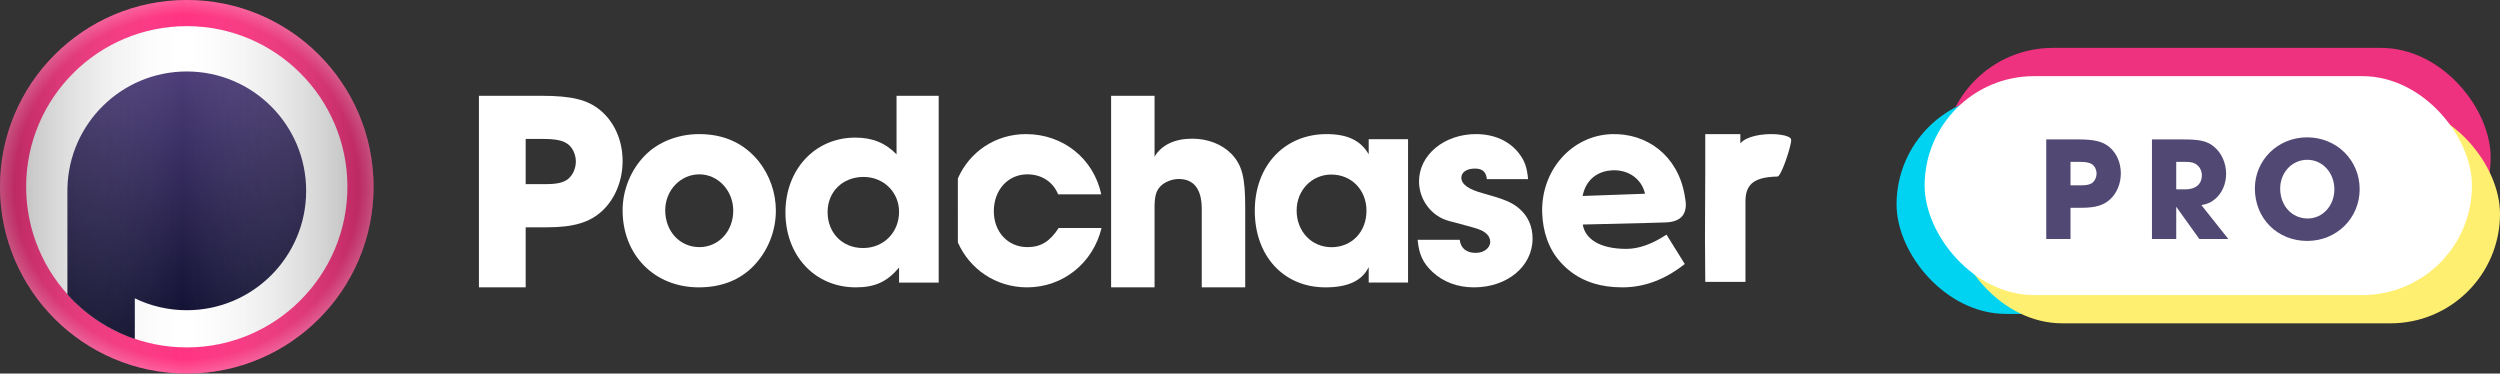 <?xml version="1.0" encoding="UTF-8"?>
<svg width="261px" height="39px" viewBox="0 0 261 39" version="1.1" xmlns="http://www.w3.org/2000/svg" xmlns:xlink="http://www.w3.org/1999/xlink">
    <rect x="0" y="0" width="261" height="39" fill="#333333" stroke="none"/>
    <title>Podchaser/Pro/Logo/Icon Text/Light</title>
    <defs>
        <linearGradient x1="50%" y1="0%" x2="50%" y2="100%" id="linearGradient-1">
            <stop stop-color="#4C3D79" offset="0%"></stop>
            <stop stop-color="#0C0D2C" offset="100%"></stop>
        </linearGradient>
        <linearGradient x1="100%" y1="50%" x2="0%" y2="50%" id="linearGradient-2">
            <stop stop-color="#000000" offset="0%"></stop>
            <stop stop-color="#E3E3E3" stop-opacity="0" offset="51.095%"></stop>
            <stop stop-color="#000000" offset="100%"></stop>
        </linearGradient>
        <radialGradient cx="50%" cy="50%" fx="50%" fy="50%" r="50%" id="radialGradient-3">
            <stop stop-color="#FFFFFF" stop-opacity="0" offset="0%"></stop>
            <stop stop-color="#FFFFFF" stop-opacity="0" offset="91.848%"></stop>
            <stop stop-color="#FFFFFF" offset="100%"></stop>
        </radialGradient>
    </defs>
    <g id="Podchaser/Pro/Logo/Icon-Text/Light" stroke="none" stroke-width="1" fill="none" fill-rule="evenodd">
        <g id="Podchaser-Image-Logo">
            <circle id="Outer-Pink" fill="#FF3382" fill-rule="nonzero" cx="19.5" cy="19.5" r="19.5"></circle>
            <circle id="Outer-White" fill="#FFFFFF" fill-rule="nonzero" cx="19.5" cy="19.5" r="16.77"></circle>
            <path d="M19.5,7.461 C26.383,7.461 31.963,13.041 31.963,19.924 C31.963,26.807 26.383,32.387 19.5,32.387 C17.555,32.387 15.714,31.941 14.074,31.147 L14.074,35.391 C11.343,34.458 8.928,32.842 7.036,30.745 L7.037,19.924 L7.041,19.617 C7.204,12.875 12.72,7.461 19.5,7.461 Z" id="Combined-Shape" fill="url(#linearGradient-1)" fill-rule="nonzero"></path>
            <circle id="Oval" fill-opacity="0.3" fill="url(#linearGradient-2)" style="mix-blend-mode: overlay;" cx="19.5" cy="19.5" r="19.5"></circle>
            <circle id="Oval" fill-opacity="0.2" fill="url(#radialGradient-3)" style="mix-blend-mode: overlay;" cx="19.5" cy="19.5" r="19.5"></circle>
            <circle id="Oval" cx="19.5" cy="19.5" r="16.872"></circle>
        </g>
        <path d="M181.691,14 L181.691,14.964 C182.352,14.21 183.966,13.953 185.242,14.008 L185.492,14.023 L185.731,14.046 C186.468,14.131 187,14.331 187,14.598 C187,14.691 186.982,14.825 186.95,14.989 L186.904,15.198 L186.847,15.43 L186.779,15.681 L186.701,15.945 C186.688,15.99 186.674,16.035 186.66,16.08 L186.571,16.356 L186.478,16.632 L186.381,16.906 L186.281,17.171 L186.18,17.424 C186.147,17.506 186.113,17.584 186.08,17.659 L185.982,17.872 C185.822,18.204 185.677,18.424 185.578,18.43 C183.182,18.487 182.266,19.177 182.227,20.934 L182.226,21.055 L182.227,29.428 L178.03,29.428 L178,24.893 L178.029,17.809 L178.028,14 L181.691,14 Z" id="r" fill="#FFFFFF" fill-rule="nonzero"></path>
        <path d="M175.866,20.311 L175.959,20.879 L175.959,20.879 L175.975,20.998 L175.975,20.998 L175.985,21.084 L175.985,21.084 L175.995,21.222 L175.995,21.222 L176,21.368 L176,21.368 L175.999,21.469 C175.977,22.201 175.643,23.109 174.041,23.212 L173.883,23.22 L173.883,23.22 L171.762,23.283 L171.762,23.283 L165.241,23.441 L165.241,23.441 C165.469,24.897 166.953,25.983 169.786,25.983 C171.085,25.983 172.484,25.487 173.983,24.494 L175.89,27.562 C173.835,29.187 171.666,30 169.382,30 C167.037,30 165.435,29.374 164.294,28.587 L164.122,28.465 C163.982,28.362 163.849,28.257 163.722,28.151 L163.574,28.023 L163.574,28.023 L163.432,27.894 C163.409,27.872 163.386,27.85 163.363,27.829 L163.23,27.699 L163.23,27.699 L163.103,27.57 L163.103,27.57 L162.981,27.441 C162.961,27.419 162.941,27.398 162.922,27.376 C161.644,25.972 161.069,24.122 161.005,22.235 C160.855,17.812 164.063,14.155 168.225,14.005 C171.951,13.872 175.139,16.249 175.866,20.311 L175.866,20.311 Z M168.382,17.779 C166.769,17.836 165.618,18.764 165.258,20.309 L165.226,20.46 L171.74,20.226 C171.401,18.703 170.046,17.719 168.382,17.779 Z" id="e" fill="#FFFFFF" fill-rule="nonzero"></path>
        <path d="M159.532,18.699 C159.415,17.45 159.18,16.796 158.566,15.993 C157.571,14.714 155.99,14 154.088,14 C150.78,14 148.146,16.171 148.146,18.937 C148.146,20.87 149.463,22.595 151.278,23.071 C154.644,23.963 154.644,23.963 155.2,24.409 C155.434,24.617 155.58,24.944 155.58,25.242 C155.58,25.896 154.907,26.401 154.059,26.401 C153.093,26.401 152.507,25.926 152.39,25.033 L148,25.033 C148.146,26.58 148.556,27.442 149.522,28.364 C150.663,29.435 152.156,30 153.883,30 C157.366,30 160,27.799 160,24.914 C160,23.636 159.532,22.565 158.595,21.762 C157.863,21.138 157.102,20.81 154.849,20.186 C153.298,19.77 152.566,19.234 152.566,18.55 C152.566,17.985 153.122,17.599 153.971,17.599 C154.761,17.599 155.141,17.926 155.229,18.699 L159.532,18.699 Z" id="s" fill="#FFFFFF" fill-rule="nonzero"></path>
        <path d="M142.892,29.494 L147,29.494 L147,14.535 L142.892,14.535 L142.892,16.112 C142.081,14.684 140.693,14 138.494,14 C134.096,14 131,17.301 131,22 C131,26.729 134.009,30 138.378,30 C140.722,30 142.197,29.316 142.892,27.888 L142.892,29.494 Z M135.369,21.97 C135.369,19.859 136.96,18.223 138.986,18.223 C141.098,18.223 142.66,19.829 142.66,22 C142.66,24.201 141.127,25.807 139.014,25.807 C136.931,25.807 135.369,24.171 135.369,21.97 Z" id="a" fill="#FFFFFF" fill-rule="nonzero"></path>
        <path d="M116,30 L120.536,30 L120.536,21.672 C120.536,20.507 120.687,19.94 121.137,19.463 C121.558,19.015 122.339,18.687 123.06,18.687 C124.652,18.687 125.464,19.761 125.464,21.821 L125.464,30 L130,30 L130,21.612 C130,18.507 129.67,17.254 128.588,16.09 C127.597,15.075 126.124,14.478 124.472,14.478 C122.639,14.478 121.258,15.134 120.536,16.358 L120.536,10 L116,10 L116,30 Z" id="h" fill="#FFFFFF" fill-rule="nonzero"></path>
        <path d="M110.525,23.803 C109.613,25.203 108.671,25.799 107.258,25.799 C105.227,25.799 103.755,24.22 103.755,22.045 C103.755,19.84 105.227,18.201 107.258,18.201 C108.73,18.201 109.937,18.976 110.467,20.287 L114.971,20.287 C114.176,16.562 110.996,14 107.111,14 C103.901,14 101.212,15.866 100,18.63 L100.001,25.308 C101.228,28.091 103.966,30 107.228,30 C110.967,30 114.117,27.467 115,23.803 L110.525,23.803 Z" id="c" fill="#FFFFFF" fill-rule="nonzero"></path>
        <path d="M93.862,29.505 L98,29.505 L98,10 L93.599,10 L93.599,16.114 C92.434,14.92 91.093,14.367 89.286,14.367 C85.089,14.367 82,17.686 82,22.169 C82,26.71 85.089,30 89.344,30 C91.355,30 92.608,29.418 93.862,27.933 L93.862,29.505 Z M86.401,22.14 C86.401,20.015 87.974,18.472 90.16,18.472 C92.259,18.472 93.862,20.073 93.862,22.111 C93.862,24.265 92.259,25.895 90.102,25.895 C87.945,25.895 86.401,24.323 86.401,22.14 Z" id="d" fill="#FFFFFF" fill-rule="nonzero"></path>
        <path d="M72.985,14 C75.608,14 77.67,14.953 79.203,16.831 C80.352,18.291 81,20.108 81,21.985 C81,24.16 80.145,26.246 78.672,27.765 C77.228,29.255 75.284,30 72.956,30 C68.33,30 65,26.633 65,21.955 C65,19.84 65.855,17.724 67.328,16.235 C68.683,14.834 70.775,14 72.985,14 Z M73.015,18.201 C71.041,18.201 69.449,19.87 69.449,21.955 C69.449,24.16 70.982,25.799 73.015,25.799 C75.018,25.799 76.551,24.16 76.551,21.985 C76.551,19.899 74.959,18.201 73.015,18.201 Z" id="o" fill="#FFFFFF" fill-rule="nonzero"></path>
        <path d="M50,30 L54.881,30 L54.881,23.731 L57.083,23.731 C59.881,23.731 61.577,23.224 62.887,22 C64.226,20.746 65,18.836 65,16.806 C65,14.657 64.137,12.716 62.649,11.493 C61.339,10.418 59.702,10 56.518,10 L50,10 L50,30 Z M54.881,19.224 L54.881,14.507 L56.756,14.507 C57.976,14.507 58.72,14.657 59.196,14.985 C59.762,15.343 60.119,16.119 60.119,16.866 C60.119,17.552 59.821,18.239 59.345,18.657 C58.839,19.075 58.155,19.224 56.935,19.224 L54.881,19.224 Z" id="P" fill="#FFFFFF" fill-rule="nonzero"></path>
        <g id="Pro/Logo/Pro" transform="translate(198, 5)">
            <rect id="Rectangle" fill="#EF3280" x="4.884" y="0" width="57.14" height="22.856" rx="11.428"></rect>
            <rect id="Rectangle" fill="#00D3F2" x="0" y="4.915" width="57.14" height="22.856" rx="11.428"></rect>
            <rect id="Rectangle" fill="#FFEF70" x="5.86" y="5.898" width="57.14" height="22.856" rx="11.428"></rect>
            <rect id="Rectangle" fill="#FFFFFF" x="2.93" y="2.949" width="57.14" height="22.856" rx="11.428"></rect>
            <path d="M18.162,19.951 L18.162,16.693 L19.305,16.693 C20.758,16.693 21.639,16.429 22.318,15.793 C23.014,15.141 23.415,14.148 23.415,13.093 C23.415,11.976 22.967,10.968 22.195,10.332 C21.515,9.773 20.665,9.556 19.012,9.556 L15.628,9.556 L15.628,19.951 L18.162,19.951 Z M19.228,14.35 L18.162,14.35 L18.162,11.899 L19.135,11.899 C19.769,11.899 20.155,11.976 20.402,12.147 C20.696,12.333 20.881,12.737 20.881,13.125 C20.881,13.481 20.727,13.838 20.48,14.055 C20.217,14.273 19.862,14.35 19.228,14.35 Z M29.199,19.951 L29.199,16.584 L31.61,19.951 L34.638,19.951 L31.826,16.414 C32.491,16.289 32.83,16.134 33.279,15.762 C34.005,15.126 34.407,14.179 34.407,13.14 C34.407,12.023 33.928,10.952 33.124,10.301 C32.429,9.727 31.672,9.556 29.941,9.556 L26.665,9.556 L26.665,19.951 L29.199,19.951 Z M30.142,14.769 L29.199,14.769 L29.199,11.899 L30.157,11.899 C30.76,11.899 31.054,11.976 31.363,12.209 C31.687,12.473 31.872,12.861 31.872,13.295 C31.872,14.226 31.239,14.769 30.142,14.769 Z M42.879,20.153 C45.938,20.153 48.349,17.779 48.349,14.754 C48.349,11.713 45.938,9.339 42.864,9.339 C39.82,9.339 37.409,11.697 37.409,14.676 C37.409,17.81 39.758,20.153 42.879,20.153 Z M42.925,17.81 C41.272,17.81 40.051,16.476 40.051,14.691 C40.051,13 41.288,11.682 42.879,11.682 C44.471,11.682 45.707,13.031 45.707,14.769 C45.707,16.476 44.486,17.81 42.925,17.81 Z" id="PRO" fill="#524874" fill-rule="nonzero"></path>
        </g>
    </g>
</svg>
